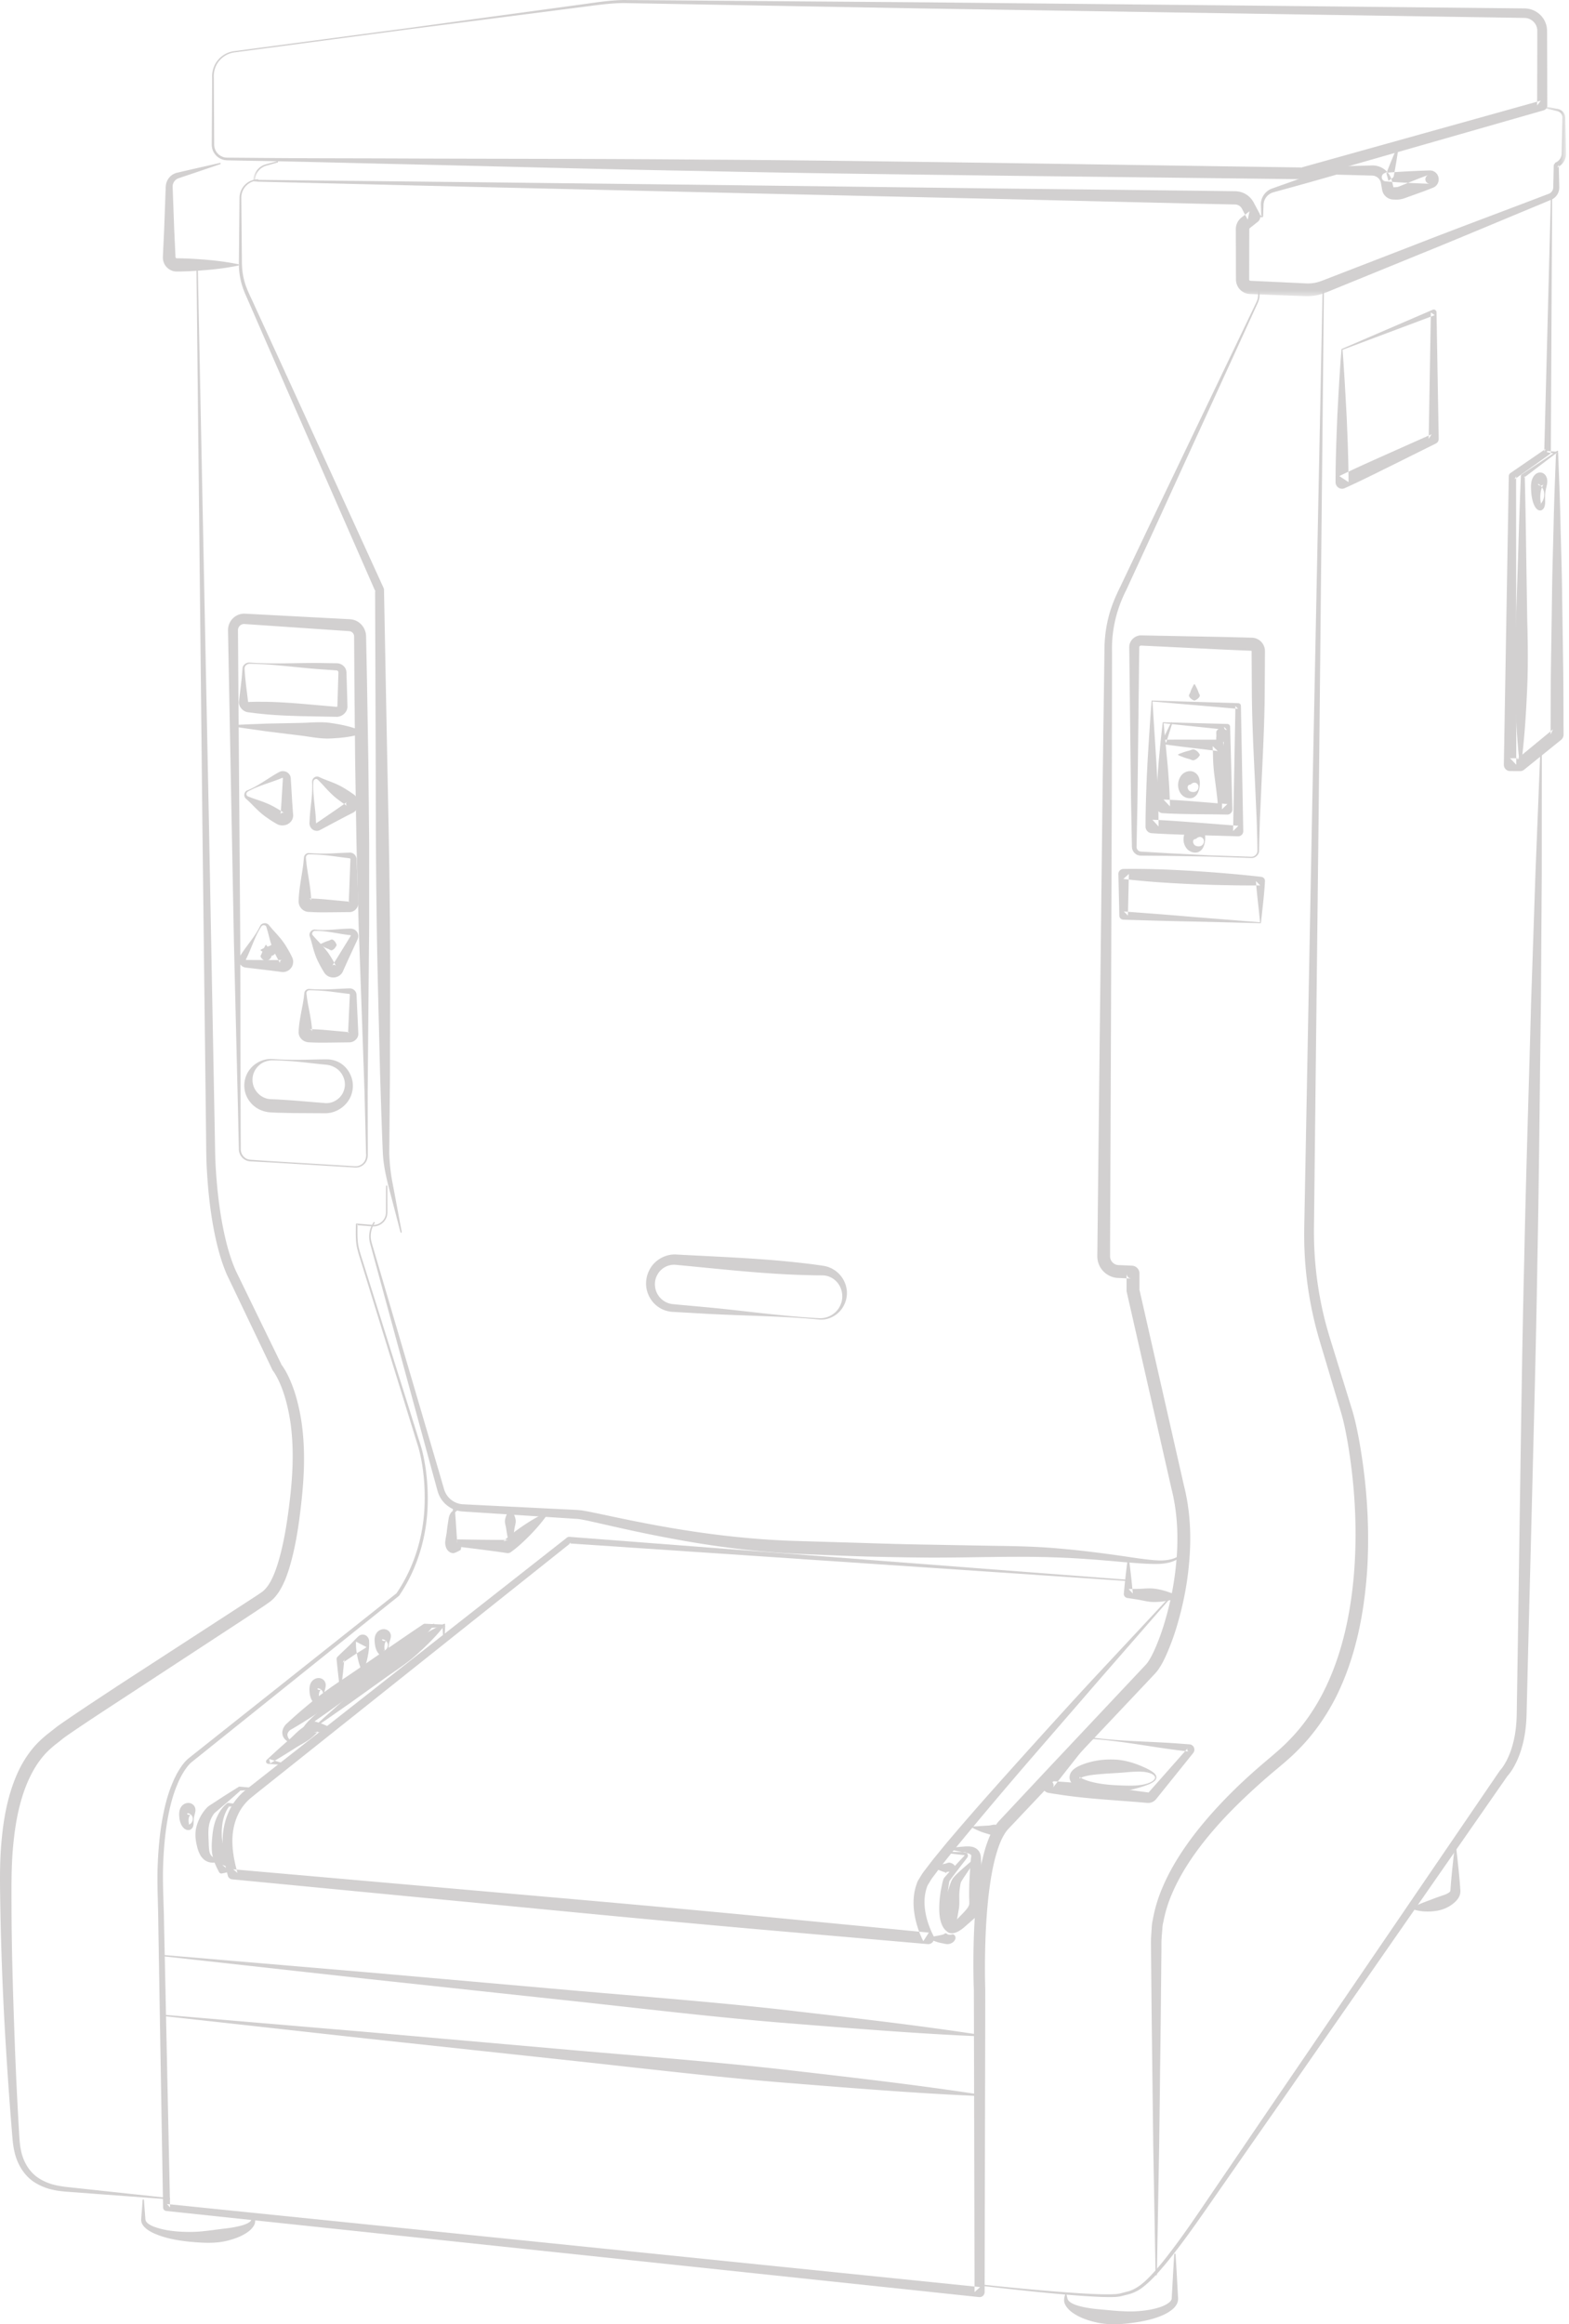 <svg xmlns="http://www.w3.org/2000/svg" xmlns:xlink="http://www.w3.org/1999/xlink" width="289" height="428"><defs><path id="a" d="M0.649 0.483L242.458 0.483 242.458 35.543 0.649 35.543z"></path></defs><g fill="none" fill-rule="evenodd" opacity=".275"><path fill="#5C5555" d="M43.169 9.65a4.413 4.413 0 0 0-2.844 1.62c-.704.875-1.015 1.988-.94 3.116l.039 6.85.018 3.426.01 1.712c-.019.568.076 1.07.366 1.52.273.446.7.796 1.19.979.48.208 1.03.151 1.623.166l3.46.027c9.228.097 18.459.078 27.687.118 18.459.076 36.92.035 55.377.21 18.458.084 36.913.372 55.37.62l55.366.828-.313.041 44.229-12.348-.678.89.022-7.957.01-3.98-.003-1.937a2.332 2.332 0 0 0-.504-1.334 2.415 2.415 0 0 0-1.191-.81c-.241-.079-.457-.095-.747-.107l-1.005-.015-4.02-.064-8.04-.125-32.158-.502-64.318-1.011L139.017 1 122.94.71l-8.04-.146c-2.638.013-5.295.43-7.956.764L75.049 5.429l-31.88 4.222zm-.03-.232l31.877-4.224L106.878.85c2.653-.356 5.298-.808 8.028-.85l8.041.061 16.081.125 32.161.249 64.323.65 32.161.331 8.041.082 4.021.042 1.003.009c.38.008.839.048 1.236.176.819.24 1.552.736 2.08 1.396.527.658.855 1.485.897 2.327.025.765.01 1.355.017 2.04l.012 3.98.02 7.957c0 .422-.289.78-.678.892l-44.146 12.642c-.1.03-.214.042-.315.041l-55.368-.649c-18.456-.245-36.913-.449-55.367-.859-18.455-.318-36.907-.85-55.36-1.267-9.228-.207-18.453-.472-27.682-.621l-3.46-.066c-.552-.023-1.195.037-1.793-.219a2.86 2.86 0 0 1-1.41-1.183c-.34-.52-.446-1.192-.416-1.762l.01-1.712.02-3.426.037-6.85c-.068-1.15.28-2.379 1.038-3.286a4.67 4.67 0 0 1 3.028-1.682zm-2.57 20.811l-4.417 1.5-2.212.74-1.093.37a1.605 1.605 0 0 0-.695.507 1.58 1.58 0 0 0-.335.769c-.04.23.003.66.01 1.051l.087 2.356.174 4.712.22 4.712.011.294.006.135.007.025c.011.031.03.052.047.076.035.048.09.071.137.082l.048.006h.29l.583.009 1.163.038c3.101.157 6.204.407 9.305 1.053a.122.122 0 0 1 .093.142.123.123 0 0 1-.093.094c-3.101.645-6.204.896-9.305 1.054l-1.163.037-.582.007-.29.002c-.164 0-.356-.016-.53-.052a2.57 2.57 0 0 1-2.023-2.279c-.01-.09-.01-.18-.012-.27l.005-.159.011-.294.22-4.712.174-4.712.086-2.356c.03-.392-.011-.755.101-1.3.109-.494.36-.948.698-1.307a2.72 2.72 0 0 1 1.247-.735l1.148-.267 2.27-.524 4.546-1.03a.116.116 0 0 1 .14.089.119.119 0 0 1-.077.137"></path><g transform="translate(46 19)"><mask id="b" fill="#fff"><use xlink:href="#a"></use></mask><path fill="#5C5555" d="M5.142 10.918l-1.444.41c-.484.145-.968.24-1.368.5a2.85 2.85 0 0 0-1.356 2.384v.045c.024.057-.282-.29-.127-.144l.093.001.187.001.375.004.75.008 1.499.017 3 .031 11.993.13 23.99.259 47.975.558 47.976.596 23.99.267 11.993.137 5.998.081.748.011c.24-.002.693.028 1.02.119a3.895 3.895 0 0 1 2.492 1.969l.357.665.708 1.33a1.24 1.24 0 0 1-.321 1.555l-.007.006-1.153.91-.288.226c-.06.05-.04.036-.063.059a.249.249 0 0 0-.043.102l-.01 2.72-.015 5.898v.691c0 .044.009.08.031.117.05.077.105.12.217.127l2.925.133 5.847.273 1.456.074c.418.022.838.001 1.253-.052.848-.098 1.576-.392 2.538-.771l5.466-2.115 10.93-4.226c7.279-2.842 14.605-5.56 21.905-8.345l2.695-1.025c.301-.141.552-.406.667-.73.062-.176.08-.298.08-.542l.019-.738.064-2.948.004-.184.002-.092v-.023c-.064.084.547-.831.296-.447l.035-.015a1.836 1.836 0 0 0 1.124-1.618l.133-5.888.016-.737a1.23 1.23 0 0 0-.13-.59c-.192-.38-.534-.607-1.016-.684L237.804.72a.121.121 0 0 1-.088-.146.12.12 0 0 1 .138-.088l2.88.536c.484.036 1.088.336 1.355.846.144.247.221.54.224.824l.016.737.13 5.907a2.727 2.727 0 0 1-1.18 2.233 2.47 2.47 0 0 1-.382.22l-.048.023c-.267.39.33-.52.271-.415l.001.023.002.092.004.184.066 2.948.017.738c.01.246-.016.622-.12.91a2.46 2.46 0 0 1-1.218 1.427l-2.747 1.15c-7.22 2.987-14.418 6.038-21.662 8.966l-10.852 4.428-5.426 2.214c-.845.354-1.938.818-3.039.961a9.43 9.43 0 0 1-1.665.1l-1.47-.048-5.849-.227-2.924-.118a2.68 2.68 0 0 1-2.579-2.59l-.006-.782-.015-5.898-.004-1.473-.002-.737c.014-.251-.037-.425.044-.963a2.751 2.751 0 0 1 1.028-1.674l.29-.225 1.158-.9-.33 1.56-.7-1.336-.35-.667a1.462 1.462 0 0 0-.931-.758 1.725 1.725 0 0 0-.469-.05l-.75-.016-5.996-.128-11.99-.283-23.984-.573-47.968-1.083-47.966-1.12-23.984-.581-11.99-.29-3-.074-1.499-.036-.749-.018-.374-.008-.188-.005-.093-.003c.125.142-.23-.19-.188-.178l.002-.05a3.155 3.155 0 0 1 1.532-2.618c.454-.282.973-.376 1.442-.51l1.449-.391c.064-.018.13.02.146.084a.12.12 0 0 1-.082.147" mask="url(#b)"></path></g><path fill="#5C5555" d="M231.117 39.708l1.37-.049-.168.17-.072-2.26a3.104 3.104 0 0 1 2.049-2.85l1.053-.373 2.1-.743c2.797-1 5.606-1.96 8.415-2.924a.595.595 0 0 1 .18-.033l.042-.002 3.673-.098 1.838-.049.917-.024c.254-.016.765-.013 1.144.088a3.65 3.65 0 0 1 2.063 1.345c.256.337.455.721.585 1.13l.083.308.053.226.106.451.107.452c.024.109.017.063.022.07l.003-.008c.006-.014.004-.03-.012-.047-.083-.006.187-.01.31-.015.18-.007.238-.011.343-.028.208-.038.33-.077.587-.191l3.412-1.376 1.723-.641c.064-.03-.198.09-.283.21a.858.858 0 0 0-.208.459.82.82 0 0 0 .376.801.787.787 0 0 0 .437.132l-.217-.006-.459-.014c-2.45-.095-4.898-.202-7.347-.41l-.128-.012a.773.773 0 0 1-.7-.838.775.775 0 0 1 .432-.634l.717-.349-.33.43a97.81 97.81 0 0 1 2.026-4.934.12.12 0 0 1 .162-.06c.05.022.077.074.07.127a97.877 97.877 0 0 1-.867 5.27.565.565 0 0 1-.231.36l-.1.071-.654.46-.397-1.483c2.45-.21 4.898-.316 7.347-.411l.46-.015.242-.005c.273.002.596.08.872.26a1.662 1.662 0 0 1 .322 2.481c-.185.24-.59.43-.668.453l-1.714.667-3.462 1.242c-.31.116-.787.241-1.187.263-.2.018-.449.012-.576.006-.182-.013-.22.005-.606-.038a2.152 2.152 0 0 1-1.71-1.436 2.361 2.361 0 0 1-.094-.378l-.078-.458-.147-.828a1.677 1.677 0 0 0-1.147-1.213c-.292-.112-1-.072-1.599-.103l-1.838-.05-3.673-.098.222-.035c-2.854.815-5.707 1.635-8.573 2.414l-2.146.59-1.07.296c-.309.09-.606.239-.861.447a2.517 2.517 0 0 0-.916 1.728l-.086 2.234v.012a.163.163 0 0 1-.168.158l-1.371-.049a.12.12 0 0 1-.117-.125.123.123 0 0 1 .117-.118M47.577 33.13c-.006.237-.012.066-.02.12h-.018l-.038.003-.078.005-.155.01-.307.047c-.201.045-.4.107-.591.185-.38.162-.727.4-1.016.693a3.15 3.15 0 0 0-.906 2.225l.048 5.174.048 5.175c.018.86-.005 1.733.055 2.567.064.841.207 1.676.433 2.487.437 1.615 1.292 3.131 1.977 4.716l2.157 4.701 4.311 9.402 17.182 37.64a.79.79 0 0 1 .072.311v.017l.567 29.635c.195 9.878.427 19.755.5 29.636.12 9.88.033 19.761.036 29.64l-.133 14.8c.034 1.213.133 2.423.29 3.63.157 1.199.418 2.405.643 3.624l1.364 7.286a.12.12 0 0 1-.096.139.118.118 0 0 1-.136-.087l-1.868-7.173c-.635-2.365-1.242-4.85-1.382-7.36-.211-4.982-.357-9.888-.514-14.837-.223-9.878-.532-19.754-.637-29.635-.15-9.878-.143-19.759-.17-29.638l-.106-29.641.072.328-16.61-37.898-4.135-9.482-2.067-4.74-1.034-2.371a14.953 14.953 0 0 1-.89-2.48 13.63 13.63 0 0 1-.403-2.612c-.046-.888-.005-1.741-.006-2.605l.049-5.175.05-5.175a3.457 3.457 0 0 1 2.156-3.159c.208-.08.423-.144.641-.188l.332-.045.167-.007.084-.004.041-.002.02-.001c.008.053.015-.119.022.119"></path><path fill="#5C5555" d="M71.345 218.408l.008 2.944.004 1.472c.017.474-.004 1.027-.23 1.495-.416.954-1.46 1.592-2.505 1.514l-2.942-.23.16-.147c.02 1.484-.08 2.965.268 4.387.357 1.41.865 2.824 1.29 4.236l2.664 8.475 5.329 16.949 1.333 4.239c.423 1.41.945 2.81 1.247 4.283.633 2.92.877 5.908.809 8.89-.125 5.963-1.872 11.927-5.245 16.9a.362.362 0 0 1-.065.069l-38.133 30.57-.026.02c-.553.454-1.09 1.18-1.518 1.88-.222.358-.43.723-.611 1.11-.2.374-.373.76-.528 1.159-.662 1.57-1.137 3.23-1.493 4.91-.722 3.367-1.013 6.826-1.123 10.284-.098 3.462.143 6.929.179 10.416l.225 10.45.886 41.802-.577-.626 149.78 15.295-1.024.921-.112-49.482-.019-6.17c-.075-2.087-.093-4.157-.075-6.237.047-4.153.23-8.312.742-12.47.263-2.078.593-4.156 1.135-6.225.26-1.034.592-2.065 1.009-3.084.416-1.018.93-2.036 1.72-2.969l8.492-9.07 17.003-18.071 1.063-1.13c.354-.37.747-.784.923-1.037.479-.676.945-1.583 1.338-2.481a42.028 42.028 0 0 0 2.008-5.67 55.106 55.106 0 0 0 2.05-11.915c.243-4.028-.02-8.038-1.009-11.935l-2.746-12.077-5.497-24.155a1.132 1.132 0 0 1-.026-.235v-3.15a.919.919 0 0 0 .811.918c.081.008.086.006.052.005l-.047-.001-.19-.009-.76-.03-1.56-.074c-1.447-.092-2.786-1.049-3.353-2.372a3.817 3.817 0 0 1-.296-1.033 3.64 3.64 0 0 1-.043-.534l.001-.403.018-1.52.132-12.153.268-24.307.563-48.616.328-24.307c-.013-2.036.19-4.162.692-6.175.469-2.02 1.303-3.996 2.198-5.794l5.222-10.979L222.05 75.2l5.255-10.965 2.627-5.482 1.313-2.742c.234-.46.426-.892.474-1.386.04-.477.018-1.005.031-1.505 0-.065.053-.119.12-.119.064 0 .117.055.119.119-.005.514.03 1-.006 1.534-.038.524-.255 1.038-.472 1.482l-1.266 2.763-2.528 5.53-5.057 11.055-10.116 22.112-5.09 11.042c-1.824 3.59-2.74 7.45-2.626 11.45l-.037 24.31-.172 48.617-.1 24.31-.05 12.154-.006 1.518v.358c.006.074.006.149.022.22.018.147.062.288.123.422.24.543.79.934 1.38.96l1.483.062.758.032.19.008.195.013a1.455 1.455 0 0 1 1.272 1.441v3.134l-.028-.252 5.48 24.117 2.74 12.06c1.046 4.115 1.328 8.43 1.069 12.63a57.339 57.339 0 0 1-2.14 12.427 44.113 44.113 0 0 1-2.125 5.984c-.441.986-.901 1.94-1.613 2.944-.442.575-.78.896-1.133 1.277l-1.058 1.124-16.978 17.975-8.48 8.968c-1.11 1.317-1.777 3.262-2.29 5.155-.514 1.922-.845 3.926-1.11 5.936-.517 4.03-.718 8.128-.783 12.221-.029 2.045-.018 4.101.043 6.137l-.009 6.205-.11 49.521c0 .51-.413.925-.925.925-.03 0-.068 0-.1-.005l-149.72-15.858a.642.642 0 0 1-.577-.627l-.708-41.792-.173-10.448c-.018-3.481-.242-6.976-.126-10.482.129-3.501.442-7.011 1.2-10.46.372-1.72.868-3.427 1.567-5.065.165-.413.35-.818.563-1.213.19-.404.414-.793.653-1.176.494-.77.982-1.489 1.784-2.14l-.025.019 38.285-30.38-.063.07c3.317-4.84 5.065-10.672 5.218-16.544.081-2.935-.145-5.89-.752-8.764-.287-1.434-.796-2.823-1.215-4.247l-1.311-4.244-5.244-16.976-2.623-8.488c-.42-1.425-.91-2.805-1.274-4.268-.352-1.475-.242-2.988-.253-4.456 0-.082.065-.148.146-.149h.014l2.936.244c.93.075 1.866-.489 2.244-1.342.204-.43.228-.885.214-1.385l.003-1.472.007-2.944a.12.12 0 0 1 .238 0"></path><path fill="#5C5555" d="M36.413 48.117l2.064 103.024.972 51.518.122 6.44c.042 2.156.049 4.255.197 6.388.271 4.243.789 8.488 1.75 12.6.49 2.05 1.095 4.073 1.936 5.958l2.814 5.783 5.635 11.565-.117-.181c.763 1.016 1.211 1.95 1.669 2.97.426 1.008.8 2.033 1.092 3.075.593 2.08.988 4.202 1.204 6.334.444 4.259.244 8.552-.207 12.745-.46 4.194-1.034 8.394-2.297 12.547-.329 1.036-.698 2.071-1.216 3.09-.501 1.001-1.176 2.06-2.157 2.864-.993.748-1.809 1.245-2.701 1.852l-2.632 1.734-21.07 13.79c-3.507 2.294-7.04 4.587-10.47 6.935-.413.292-.88.6-1.216.865-.317.219-.873.704-1.25.98a17.998 17.998 0 0 0-2.194 1.965c-1.31 1.429-2.33 3.129-3.142 4.946-1.615 3.657-2.37 7.732-2.757 11.814-.407 4.085-.32 8.251-.316 12.436.042 8.353.329 16.708.631 25.064.164 4.177.36 8.353.588 12.528l.181 3.13c.063 1.053.12 2.054.325 3.031.376 1.952 1.346 3.752 2.914 4.938.792.576 1.694 1.007 2.648 1.321.969.292 1.963.456 2.999.57l6.27.675 12.538 1.352a.119.119 0 0 1-.022.237l-12.575-.935-6.284-.469c-.52-.03-1.07-.112-1.604-.168-.535-.08-1.069-.205-1.6-.331-1.052-.309-2.077-.753-3.008-1.385-1.856-1.301-3.024-3.415-3.478-5.549-.25-1.07-.334-2.164-.418-3.195l-.252-3.132a799.97 799.97 0 0 1-.872-12.536 583.033 583.033 0 0 1-1.03-25.12c-.057-4.179-.203-8.398.164-12.655.351-4.233 1.06-8.515 2.784-12.564.862-2.015 2.025-3.953 3.544-5.625a20.434 20.434 0 0 1 2.475-2.24l1.223-.965c.489-.385.9-.651 1.343-.967 3.487-2.405 6.99-4.695 10.499-7.01l21.13-13.711 2.636-1.712c.85-.56 1.821-1.17 2.51-1.676 1.285-1.047 2.08-2.971 2.698-4.858 1.214-3.854 1.83-7.986 2.316-12.098.477-4.116.702-8.229.314-12.306a34.443 34.443 0 0 0-1.081-5.994 23.886 23.886 0 0 0-.981-2.846c-.378-.896-.87-1.852-1.361-2.519l-.05-.067a.78.78 0 0 1-.067-.113l-5.571-11.655-2.787-5.826c-.895-2.05-1.507-4.165-1.998-6.292-.965-4.26-1.456-8.576-1.705-12.899-.135-2.154-.128-4.348-.154-6.484l-.076-6.438-.61-51.511L36.174 48.12a.119.119 0 0 1 .117-.12c.066 0 .12.051.122.117m143.719 372.492c6.07.644 12.148 1.24 18.234 1.648 1.522.102 3.043.176 4.564.223.758.002 1.521.03 2.268-.02.386.003.726-.071 1.076-.123l1.116-.292c1.473-.309 2.684-1.17 3.773-2.21 1.09-1.032 2.066-2.195 3.03-3.362 3.796-4.737 7.117-9.858 10.563-14.881l10.281-15.114 41.203-60.396.05-.063.052-.059c.51-.572 1.03-1.44 1.406-2.265a15.09 15.09 0 0 0 .938-2.652c.487-1.844.67-3.716.69-5.692l.188-11.885.35-23.773c.248-15.845.444-31.694.834-47.535.32-15.845.852-31.683 1.27-47.525l.8-23.759.944-23.76a.122.122 0 0 1 .125-.114c.063 0 .113.056.113.119l-.014 23.78-.159 23.78c-.221 15.85-.33 31.704-.65 47.554-.247 15.85-.692 31.695-1.084 47.542l-.608 23.767-.293 11.884c-.034 1.981-.248 4.083-.796 6.07a17.15 17.15 0 0 1-1.068 2.936c-.472.963-.952 1.835-1.772 2.739l.101-.121-41.743 60.035-10.456 14.996c-3.499 4.984-6.875 10.065-10.76 14.802-.99 1.171-1.99 2.336-3.125 3.39-.579.515-1.166 1.031-1.852 1.435-.675.414-1.445.694-2.198.866l-1.101.277c-.405.063-.814.136-1.196.13-.778.042-1.543.004-2.31-.006a133.55 133.55 0 0 1-4.581-.275c-6.094-.478-12.165-1.143-18.23-1.856a.118.118 0 0 1-.105-.13.12.12 0 0 1 .132-.105"></path><path fill="#5C5555" d="M285.894 36.12l-.238 47.058c0 .209-.101.39-.254.502l-.012.008-6.43 4.576.295-.569.033 53.123-1.144-1.19 1.862-.013-.715.258 6.768-5.573-.455.97c.03-4.324.01-8.647.079-12.97l.192-12.967c.042-4.323.2-8.647.295-12.969.094-4.323.274-8.646.435-12.969l.174.201-1.745-.308a.118.118 0 0 1-.093-.138.117.117 0 0 1 .122-.099l1.764.143a.19.19 0 0 1 .172.184v.017c.163 4.323.342 8.646.434 12.97.095 4.321.255 8.645.297 12.968l.19 12.968c.07 4.322.051 8.645.08 12.97.003.388-.179.743-.455.968l-6.822 5.504-.009.008c-.21.17-.46.25-.708.249l-1.862-.012-.018-.001c-.626-.004-1.13-.531-1.126-1.176v-.013l.91-53.114v-.013a.695.695 0 0 1 .295-.556l6.502-4.465-.266.51 1.222-47.043a.118.118 0 0 1 .12-.117.119.119 0 0 1 .111.12"></path><path fill="#5C5555" d="M286.952 83.217l-6.255 4.755.156-.3c.105 4.435.196 8.872.249 13.308l.206 13.31c.13 4.437.177 8.874-.052 13.308-.197 4.434-.498 8.866-1.087 13.298a.118.118 0 0 1-.132.103.118.118 0 0 1-.1-.105c-.516-4.44-.742-8.88-.866-13.316-.156-4.437-.035-8.871.168-13.306l.427-13.305c.126-4.434.29-8.868.468-13.303l.002-.024a.358.358 0 0 1 .154-.278l6.531-4.343a.114.114 0 0 1 .16.036.122.122 0 0 1-.029.162"></path><path fill="#5C5555" d="M284.424 90.803a2.255 2.255 0 0 0-.585-1.295c-.154-.169-.318-.314-.444-.374-.053-.025-.117-.035-.105.034.001.048.122.226.43.257.306.005.46-.148.502-.174.05-.052.03-.03.019 0a8.497 8.497 0 0 0-.172.387 4.213 4.213 0 0 0-.31 1.165c-.047.422-.06.854-.025 1.257.012.2.04.397.076.55.022.173.12.192-.09.177-.2.1.001.093.106-.061.124-.138.245-.331.35-.536.204-.418.293-.91.248-1.387m.212 0c-.05.495-.038.977-.027 1.506.002.265-.007.54-.076.837-.043.146-.086.303-.198.466-.106.152-.298.36-.616.387-.317.014-.549-.166-.687-.304a2.028 2.028 0 0 1-.321-.434 4.431 4.431 0 0 1-.35-.822 8.409 8.409 0 0 1-.303-1.636c-.042-.55-.087-1.113-.034-1.728.037-.31.097-.628.253-.986.092-.182.181-.372.385-.595.185-.2.531-.499 1.057-.494.526.03.84.357.985.575.164.24.21.444.258.63.067.375.034.696-.018.998-.12.603-.273 1.105-.308 1.6M26.511 405.106l.246 3.237.03.403c.043.088.029.173.089.255.089.164.231.326.42.463.367.284.846.5 1.343.666 1.996.694 4.242.865 6.42.867 2.198.003 4.358-.403 6.468-.632 1.056-.125 2.105-.304 3.08-.578.479-.147.942-.32 1.286-.566a1.03 1.03 0 0 0 .397-.44c.085-.234.152-.53.24-.79a.123.123 0 0 1 .154-.082c.04.01.07.045.084.081.081.276.173.523.221.826.045.353-.057.742-.234 1.03-.36.6-.875 1.024-1.4 1.364-1.055.68-2.208 1.069-3.36 1.375-2.327.606-4.718.426-7.03.221-2.317-.24-4.637-.636-6.81-1.642-.536-.267-1.066-.578-1.52-1.039a2.225 2.225 0 0 1-.55-.843c-.072-.159-.064-.358-.085-.532l.027-.407.247-3.237A.119.119 0 0 1 26.4 405c.06.005.106.05.11.106m190.018 10.009c.187 2.697.313 5.395.47 8.093.006.156-.02.493-.086.707-.083.222-.174.458-.307.622-.24.378-.54.635-.836.865a8.16 8.16 0 0 1-1.868 1.04c-1.279.534-2.591.845-3.91 1.085-2.632.434-5.34.735-8.007.14-1.324-.307-2.646-.705-3.88-1.446-.613-.358-1.215-.813-1.69-1.469-.218-.344-.428-.745-.414-1.204.002-.449.127-.705.197-1.067.014-.067.077-.112.141-.098.044.01.077.042.09.085l.004.013c.097.31.14.735.254.952.091.22.29.388.5.538.44.3.997.5 1.569.66 1.144.313 2.366.489 3.584.605 2.435.198 4.933.538 7.421.34 1.236-.105 2.478-.283 3.635-.644a6.694 6.694 0 0 0 1.611-.698c.475-.314.814-.63.816-1.026.158-2.698.284-5.396.47-8.093a.12.12 0 0 1 .126-.115c.06.005.105.054.11.115m51.667-75.013c.19 1.415.316 2.83.477 4.244l.197 2.123.08 1.061c0 .37.131.605-.033 1.34-.178.612-.542 1.002-.872 1.335-.343.338-.7.58-1.06.809a6.578 6.578 0 0 1-2.272.837c-1.553.254-3.113.205-4.627-.317a.126.126 0 0 1-.078-.162.133.133 0 0 1 .062-.07c1.395-.749 2.744-1.182 4.008-1.682.628-.24 1.25-.443 1.825-.644.562-.177 1.115-.504 1.196-.68.047.055.079-.435.102-.766l.08-1.061.197-2.123c.161-1.414.288-2.829.479-4.244a.12.12 0 0 1 .135-.101.12.12 0 0 1 .104.1m-238.067 19.9l37.738 3.206 37.727 3.326c12.575 1.098 25.166 2.06 37.715 3.447 12.543 1.45 25.09 2.854 37.59 4.777a.122.122 0 1 1-.023.243c-12.63-.538-25.21-1.592-37.795-2.602-12.579-1.07-25.117-2.57-37.67-3.931l-37.657-4.052-37.648-4.173a.122.122 0 0 1-.106-.133.12.12 0 0 1 .13-.108m0 11l37.737 3.206 37.727 3.325c12.575 1.1 25.166 2.06 37.715 3.448 12.543 1.45 25.09 2.854 37.59 4.777a.122.122 0 1 1-.023.243c-12.63-.538-25.21-1.592-37.795-2.602-12.579-1.07-25.117-2.57-37.67-3.931l-37.657-4.052-37.648-4.173a.122.122 0 0 1-.106-.133.12.12 0 0 1 .13-.108m38.838-145.942c.187.15.037.064.074.108l-.025.037-.05.077-.093.155c-.062.104-.114.214-.168.323-.1.22-.186.447-.251.68a4.492 4.492 0 0 0-.156 1.434c.024.488.149.942.299 1.425l.421 1.435 1.687 5.739 3.375 11.476 6.748 22.953.836 2.872c.144.508.257.884.47 1.265.208.376.48.714.8.997.635.57 1.46.916 2.308.967l2.967.15 11.913.592 5.956.296c.45.014 1.109.083 1.576.176.507.087 1.002.185 1.491.285l2.926.613c3.885.83 7.77 1.608 11.672 2.27 7.809 1.328 15.674 2.192 23.567 2.396l11.912.356c3.968.132 7.934.242 11.9.302l11.913.217c3.97.049 7.994.124 11.97.49 3.984.337 7.95.842 11.884 1.41 1.966.287 3.93.606 5.887.754.967.07 1.95.058 2.876-.17.9-.197 1.877-.71 2.108-1.61l.008-.03a.116.116 0 0 1 .143-.085.12.12 0 0 1 .088.134c-.194 1.135-1.262 1.756-2.212 2.062-.99.317-2.022.393-3.035.39-2.018-.02-4.002-.208-5.986-.362-3.96-.369-7.908-.689-11.86-.83-7.889-.317-15.839.048-23.812.016a642.467 642.467 0 0 1-11.946-.209c-3.98-.124-7.954-.302-11.928-.473-8.003-.36-15.967-1.39-23.81-2.878-3.925-.728-7.828-1.57-11.708-2.46l-2.9-.653a45.173 45.173 0 0 0-1.435-.296 8.758 8.758 0 0 0-1.381-.176l-5.952-.385-11.903-.773-2.983-.195a5.135 5.135 0 0 1-4.114-2.681c-.275-.491-.44-1.082-.558-1.533l-.792-2.884-6.29-23.084-3.147-11.542-1.572-5.771-.392-1.443c-.136-.47-.27-.987-.281-1.5a4.693 4.693 0 0 1 .476-2.239c.06-.113.116-.228.183-.337l.101-.162.054-.08.027-.04c.051.017-.08-.095.124.03"></path><path fill="#5C5555" d="M83.725 277.112c.195 2.323.33 4.646.488 6.97l-.564-.618c3.3.038 6.597.125 9.902.097l-.834.272c1.167-1.13 2.475-2.083 3.816-2.993 1.351-.898 2.75-1.737 4.295-2.393a.125.125 0 0 1 .162.068.13.13 0 0 1-.011.12c-.932 1.422-2.01 2.66-3.137 3.84-1.137 1.167-2.306 2.294-3.618 3.242l-.143.103a.945.945 0 0 1-.691.17c-3.271-.49-6.55-.865-9.825-1.288l-.075-.01a.572.572 0 0 1-.489-.61c.158-2.324.293-4.647.488-6.97a.119.119 0 0 1 .128-.111.12.12 0 0 1 .108.111"></path><path fill="#5C5555" d="M93.905 284.91c-.154-.571-.255-1.143-.383-1.715a30.749 30.749 0 0 1-.288-1.716c-.081-.574-.334-1.145-.191-1.717.128-.572.332-1.145.862-1.717a.123.123 0 0 1 .19 0c.529.572.734 1.145.863 1.717.14.572-.111 1.143-.192 1.717-.08.571-.176 1.143-.287 1.716-.129.572-.23 1.144-.384 1.716-.018.07-.075.106-.129.081-.03-.012-.052-.045-.061-.081m114.044 2.193c.282 2.113.522 4.229.71 6.342l-.772-.832c.765-.015 1.525-.01 2.29-.05.764-.04 1.532-.117 2.286-.034.757.073 1.507.243 2.254.465.745.238 1.488.506 2.22.962.062.04.082.122.043.186a.139.139 0 0 1-.06.051c-.786.352-1.558.515-2.33.648-.768.117-1.535.18-2.294.15-.761-.023-1.51-.203-2.261-.35-.753-.143-1.507-.244-2.26-.364l-.145-.023a.754.754 0 0 1-.627-.81c.188-2.112.428-4.228.71-6.341a.12.12 0 0 1 .236 0M65.42 214.756a1.921 1.921 0 0 0 1.554-.685c.395-.463.502-1.045.447-1.681l-.095-3.808-.188-7.615-.533-15.226-.542-15.228-.403-15.23-.247-15.23-.143-15.233-.044-7.616a.989.989 0 0 0-.37-.772c-.247-.201-.423-.206-1.181-.252l-3.73-.253-14.913-1.016a1.121 1.121 0 0 0-1.156.833c-.048.161-.045.316-.042.69l.028 3.808.056 7.616.114 15.233.226 30.466.062 30.469.03 7.617c.001.58.276 1.156.735 1.512.457.395 1.055.413 1.688.446l3.728.25 14.92.905zm-.014.238l-14.92-.903-3.73-.2c-.316-.023-.611-.013-.952-.07a2.169 2.169 0 0 1-.911-.406 2.29 2.29 0 0 1-.896-1.767l-.169-7.615-.74-30.46-.577-30.462-.288-15.23-.145-7.615-.073-3.807c0-.18-.01-.272-.002-.523a3.04 3.04 0 0 1 .725-1.89 2.98 2.98 0 0 1 2.417-1.04l14.926.79 3.731.197c.345.03.527.002 1.072.088.467.092.918.287 1.297.582.768.576 1.246 1.537 1.26 2.51l.156 7.616.257 15.23.156 15.234-.002 15.234-.14 15.236-.132 15.237.01 7.616.008 3.809c.047.62-.095 1.382-.56 1.873a2.177 2.177 0 0 1-1.778.736zm165.06-57.23c.59.02 1.121-.473 1.147-1.04l-.027-1.89-.111-3.805-.34-7.611c-.244-5.075-.492-10.15-.547-15.223l-.048-7.611v-.706c.001-.006 0-.019-.01-.028l-.012-.01-.01-.003-.23-.01-.957-.04-3.825-.164-15.3-.743a.33.33 0 0 0-.348.284l-.025 1.822-.045 3.806-.089 7.611-.176 15.223-.149 7.611c0 .287-.028.707-.004.867a.853.853 0 0 0 .328.538c.205.14.336.177.696.186l.957.058 3.822.227 7.648.388 7.655.262zm-.008.233l-7.654-.259-7.658-.132-3.83-.032-.958-.008c-.273.021-.806-.034-1.125-.28a1.668 1.668 0 0 1-.697-1.015c-.077-.469-.036-.686-.055-1.034l-.15-7.611-.178-15.223-.088-7.61-.044-3.807-.012-.95-.004-.476-.004-.239c-.001-.064-.003-.162.007-.318.068-1.119 1.117-2.056 2.252-2l15.315.296 3.829.098.956.025.249.005a2.502 2.502 0 0 1 1.32.437 2.472 2.472 0 0 1 1.069 1.99l.002.254-.004.476-.046 7.611c-.056 5.074-.303 10.148-.549 15.223l-.34 7.61-.11 3.807-.038 1.916c-.06.72-.747 1.297-1.455 1.246zm1.628 11.835c-.24-2.773-.598-5.235-.747-7.584l.784.792a198.65 198.65 0 0 1-6.316-.042c-2.105-.031-4.207-.112-6.31-.19-2.1-.096-4.2-.21-6.298-.36a143.674 143.674 0 0 1-6.285-.593l1.016-.922-.174 7.668-.747-.755c4.102.304 8.21.609 12.39.975l12.687 1.01zm.166.168l-12.516-.305c-4.222-.072-8.514-.206-12.814-.339-.41-.014-.737-.331-.747-.72l-.001-.035-.174-7.668c-.012-.498.402-.91.921-.921h.007l.09-.001c2.109-.028 4.214 0 6.316.063 2.103.068 4.203.174 6.303.298 2.098.14 4.197.28 6.292.466 2.097.17 4.192.38 6.285.616l.096.012c.41.046.708.392.69.782-.15 2.76-.508 5.412-.748 7.752z"></path><path fill="#5C5555" d="M207.53 291.133l-102.756-6.924.414-.128-35.672 28.416-17.832 14.2-4.457 3.55-1.158.943c-.323.29-.634.593-.912.925a8.546 8.546 0 0 0-1.388 2.195c-.724 1.59-1.02 3.382-.958 5.184.057 1.807.436 3.612.928 5.386l-.8-.66 64.092 5.627c10.682.941 21.361 1.913 32.036 2.932l32.019 3.102-1.019 1.574a17.112 17.112 0 0 1-1.652-5.14c-.256-1.786-.208-3.7.463-5.483.121-.461.426-.845.66-1.258.25-.414.506-.816.767-1.132l1.56-2.036c1.078-1.303 2.13-2.633 3.228-3.909 4.358-5.145 8.851-10.152 13.346-15.158 4.509-4.99 9.012-9.985 13.595-14.907l13.76-14.75a.12.12 0 0 1 .176.162l-13.259 15.204-13.204 15.244a908.18 908.18 0 0 0-12.993 15.399c-1.08 1.288-2.097 2.608-3.145 3.91l-1.483 1.987c-.27.337-.455.654-.636.962-.176.318-.427.595-.51.964-1 2.792-.2 6.202 1.173 8.91l.015.029a1.067 1.067 0 0 1-.462 1.431 1.069 1.069 0 0 1-.573.112l-32.047-2.794a4363.804 4363.804 0 0 1-32.034-2.966L42.77 346.07l-.025-.003a.896.896 0 0 1-.777-.657c-.513-1.904-.914-3.86-.963-5.876-.053-2.01.288-4.085 1.159-5.968.42-.944.99-1.826 1.675-2.605a10.851 10.851 0 0 1 1.69-1.572l.477-.37 4.498-3.532 17.984-14.123 35.956-28.235a.617.617 0 0 1 .416-.128l102.686 7.894a.12.12 0 0 1 .11.128.118.118 0 0 1-.127.11"></path><path fill="#5C5555" d="M43.904 332.466c-.625.086-1.25.167-1.876.234l.202-.073c-.566.687-.929 1.654-1.147 2.57-.206.941-.266 1.915-.22 2.884.015.973.33 1.924.456 2.882.102.479.136.972.181 1.47.06.498.107 1.002.116 1.53l-.663-.553c.61.202 1.215.443 1.814.803a.135.135 0 0 1 .046.175.131.131 0 0 1-.06.056c-.637.275-1.268.431-1.896.548a.474.474 0 0 1-.502-.25l-.161-.302a15.17 15.17 0 0 1-.682-1.483 11.844 11.844 0 0 1-.428-1.59c-.149-1.105-.077-2.235.036-3.35.11-1.11.325-2.228.769-3.26.449-1.032 1.035-1.973 1.94-2.683l.027-.022a.234.234 0 0 1 .172-.05c.626.066 1.251.146 1.876.233.06.008.103.066.095.13a.114.114 0 0 1-.095.101m128.176 11.29c.455-.168.91-.31 1.36-.425.226-.063.45-.097.674-.15.224-.044.456-.177.677-.18a.994.994 0 0 1 .349.054l.06.022c.3.109.39.19.534.331a.976.976 0 0 1 .246.46c.078.338-.07.718-.516.894a.343.343 0 0 1-.224.007l-.022-.007c-.453-.144-.712-.088-.872-.014a.697.697 0 0 0-.165.106c-.016.036-.097.029.02.069l.407.077c-.217-.028-.423-.186-.637-.255-.213-.078-.428-.136-.64-.224-.425-.164-.848-.356-1.268-.573-.064-.033-.082-.102-.04-.153a.137.137 0 0 1 .057-.039"></path><path fill="#5C5555" d="M174.358 341.003l2.55.04.636.015c.069-.004.309.002.463.121a.64.64 0 0 1 .273.48c.033.18-.104.422-.176.492l-.191.246-.384.493-1.52 1.975-.747.99-.35.488c-.07.096-.043.086-.05.118l-.05.257c-.257 1.552-.38 3.196-.259 4.743.066.767.194 1.54.466 2.138.137.285.304.549.474.633l.057.047.028.025c-.158-.083-.164-.07-.205-.086-.11-.022-.101-.012-.087-.022.044-.016.166-.074.287-.155.246-.165.518-.41.771-.678l.881-.903c.566-.58 1.11-1.183 1.25-1.622.14-.202.01-1.253.037-2.024-.003-.816.02-1.631.049-2.447l.14-2.449.099-1.226c.028-.533.117-.824.097-.942.114-.222-.573-.558-1.44-.66-.844-.169-1.686-.336-2.52-.558a.117.117 0 0 1-.085-.145.125.125 0 0 1 .103-.085c.86-.127 1.713-.195 2.564-.268.402-.025.89-.073 1.43.025.267.039.562.151.845.326.286.189.542.485.682.807.287.667.175 1.221.236 1.503l.099 1.238.14 2.482c.028.828.052 1.655.049 2.483l-.018 1.24c.014.306-.05 1.096-.336 1.613-.565 1.076-1.317 1.61-1.942 2.181l-.942.819a6.62 6.62 0 0 1-1.197.874c-.241.13-.504.26-.876.337-.19.032-.398.066-.715.001-.093-.027-.152-.027-.354-.137l-.094-.075-.187-.152c-.515-.408-.744-.92-.931-1.38-.336-.94-.39-1.827-.408-2.696-.002-1.739.245-3.387.644-5.055l.103-.342c.05-.169.176-.36.24-.425l.425-.492.845-.933 1.704-1.84.698-.749c.006-.015-.001-.035-.012-.05-.017-.014 0-.021-.14-.033l-.635-.07-2.53-.3a.117.117 0 0 1-.105-.129.118.118 0 0 1 .121-.102"></path><path fill="#5C5555" d="M179.98 342.184c-.697 1.028-1.44 2.023-2.112 3.048-.33.484-.724 1.052-.895 1.449-.023.101-.1.439-.135.694a16.45 16.45 0 0 0-.103.85c-.115 1.156.079 2.334-.144 3.436l-.289 1.635c-.04.263-.09.527-.097.764-.005.242-.053.433.2.647l.026.022a.122.122 0 0 1 .009.184.127.127 0 0 1-.043.03c-.42.187-.986-.12-1.25-.417a3.373 3.373 0 0 1-.626-.964 6.16 6.16 0 0 1-.494-1.957c-.148-1.297.344-2.511.69-3.719.09-.305.185-.607.294-.913.124-.324.195-.577.451-1.02.49-.638.93-1 1.405-1.459.96-.848 1.91-1.681 2.921-2.466a.137.137 0 0 1 .182.015c.037.04.039.098.01.14m-8.873 14.576l1.276-.246c.41-.079.81-.154 1.163-.235.179-.039.335-.127.458-.203.103-.075.183-.093.264-.057.148.046.312.391 1.099.2l.107-.025a.208.208 0 0 1 .149.02c.75.458.251 1.33-.361 1.603a1.67 1.67 0 0 1-.935.176c-.29-.041-.546-.11-.781-.153a7.59 7.59 0 0 1-1.31-.357c-.41-.17-.804-.319-1.179-.531-.063-.037-.075-.104-.03-.152a.163.163 0 0 1 .08-.04m8.015-20.413l3.013-.186c.483-.031.942-.256 1.341-.113.445.116.708.33 1.395.653l.038.019c.067.03.1.089.089.146-.068.34-.349.592-.626.76a2.66 2.66 0 0 1-.875.337c-.595.142-1.127-.149-1.63-.284a12.278 12.278 0 0 1-1.462-.494c-.463-.21-.921-.4-1.354-.654-.058-.034-.067-.098-.024-.143a.149.149 0 0 1 .095-.041m.947 10.403c.196-.135.378-.217.57-.327.186-.094.366-.17.547-.231.179-.063.397-.296.526-.136.131.148.246.37.287.917a.35.35 0 0 1-.042.191c-.28.51-.488.695-.678.806-.192.123-.297-.149-.44-.247a3.336 3.336 0 0 1-.416-.343c-.133-.148-.27-.268-.396-.44-.05-.063-.029-.142.042-.19M46.897 329.488c-.92.096-1.84.18-2.76.255l.214-.072c-1.124 1.009-2.252 2-3.394 2.963l-.85.728c-.263.241-.63.495-.736.69-.36.5-.646 1.123-.804 1.746-.308 1.29-.146 2.462-.115 3.968.047.696.079 1.29.298 1.693.205.444.884.8 1.601 1.13.062.026.091.1.065.16a.126.126 0 0 1-.08.071c-.756.217-1.678.346-2.6-.266a3.078 3.078 0 0 1-.965-1.183 5.922 5.922 0 0 1-.448-1.253c-.202-.81-.344-1.54-.32-2.471.03-.89.277-1.764.641-2.559a7.614 7.614 0 0 1 1.435-2.184c.373-.4.685-.515 1.006-.748l.966-.628c1.28-.844 2.574-1.658 3.87-2.455l.05-.033a.277.277 0 0 1 .166-.04c.92.076 1.84.16 2.76.256a.116.116 0 0 1 .102.127.117.117 0 0 1-.102.105M52.302 325c-.97-.048-1.933-.126-2.898-.199a.43.43 0 0 1-.403-.457.42.42 0 0 1 .13-.27l.077-.074a126.42 126.42 0 0 1 3.92-3.545c.67-.571 1.273-1.224 1.941-1.798.675-.564 1.43-1.028 2.234-1.429l.338-.169a.578.578 0 0 1 .412-.038c.974.272 1.941.618 2.884 1.19a.127.127 0 0 1 .042.18.141.141 0 0 1-.067.053c-1.043.374-2.06.524-3.072.6l.748-.207c-.603.653-1.257 1.244-1.993 1.732-.74.483-1.545.882-2.285 1.368a130.458 130.458 0 0 1-4.533 2.778l-.197-.8c.925.278 1.849.551 2.767.854.064.02.098.089.077.15a.124.124 0 0 1-.122.08"></path><path fill="#5C5555" d="M81.631 301.876l-.13-2.476.25.244-3.525.153.244-.08c-4.483 3.684-9.07 7.227-13.568 10.88-2.218 1.864-4.512 3.628-6.965 5.206a83.685 83.685 0 0 1-3.712 2.324c-.273.18-.732.4-.828.496-.198.176-.357.386-.418.607-.152.45.232 1.081.759 1.565a.115.115 0 0 1 .014.166c-.033.04-.094.047-.14.031-.345-.151-.712-.308-1.014-.604a1.772 1.772 0 0 1-.593-1.204c-.037-.5.156-.961.41-1.34.07-.105.116-.174.242-.303l.21-.2.4-.37a81.45 81.45 0 0 1 3.28-2.86c2.212-1.882 4.58-3.574 7.025-5.167 4.826-3.262 9.565-6.632 14.408-9.862l.03-.022a.361.361 0 0 1 .216-.06l3.524.154.023.001c.13.006.232.115.227.242v.003l-.132 2.476a.117.117 0 0 1-.124.11.117.117 0 0 1-.113-.11"></path><path fill="#5C5555" d="M58.039 317.797c1.862-1.712 3.765-3.373 5.646-5.062l5.722-4.97c1.917-1.646 3.703-3.449 5.796-4.88 2.084-1.442 4.226-2.813 6.623-3.874a.125.125 0 0 1 .164.06.121.121 0 0 1-.015.123c-1.568 2.068-3.388 3.83-5.27 5.519-1.872 1.698-4.05 3.027-6.097 4.512l-6.173 4.423c-2.082 1.442-4.144 2.91-6.247 4.33a.121.121 0 0 1-.167-.029.116.116 0 0 1 .018-.152"></path><path fill="#5C5555" d="M55.05 320.905c-.165-.784.109-1.515.43-2.173.344-.652.797-1.228 1.287-1.76 1.022-1.04 2.1-1.903 3.134-2.843l6.335-5.457c2.12-1.806 4.116-3.779 6.4-5.358 2.28-1.593 4.613-3.108 7.194-4.303a.12.12 0 0 1 .16.062.133.133 0 0 1-.017.13c-1.787 2.253-3.818 4.182-5.907 6.036-2.08 1.866-4.45 3.34-6.695 4.98l-6.765 4.88c-1.124.814-2.31 1.574-3.343 2.418-.508.442-.98.928-1.358 1.483-.366.54-.681 1.205-.628 1.84l.002.03a.119.119 0 0 1-.106.13.119.119 0 0 1-.124-.095m7.547-10.013c-.227-1.774-.427-3.55-.594-5.323a.61.61 0 0 1 .17-.485l.109-.11c.623-.623 1.266-1.213 1.9-1.82.644-.59 1.214-1.286 1.868-1.864a1.142 1.142 0 0 1 1.662.151c.172.217.262.475.274.736l.005.123c.044.892-.063 1.783-.24 2.675-.177.893-.41 1.786-.85 2.677a.13.13 0 0 1-.178.06.13.13 0 0 1-.055-.06c-.441-.891-.674-1.784-.852-2.677-.176-.892-.283-1.783-.24-2.675l1.941 1.008c-.702.512-1.488.908-2.2 1.407-.724.481-1.435.98-2.17 1.447l.278-.593c-.166 1.774-.366 3.55-.594 5.323a.119.119 0 0 1-.132.107.125.125 0 0 1-.102-.107m-3.094.88c-.04-.328-.287-.648-.605-.794-.15-.07-.307-.102-.388-.055-.09.02-.028.23.25.264.274.026.423-.115.423-.115.012-.02-.044.02-.1.085-.13.127-.258.365-.305.615-.047.25-.06.518-.023.743.01.246.129.374.005.39-.106.13.276.046.469-.213.22-.243.32-.591.274-.92m.216 0c-.054.352-.044.69-.064 1.083a1.545 1.545 0 0 1-.154.629.937.937 0 0 1-.741.514c-.394.027-.723-.18-.91-.366a2.324 2.324 0 0 1-.446-.6 3.768 3.768 0 0 1-.362-1.26c-.042-.43-.079-.878.033-1.387.064-.253.166-.52.398-.8.21-.263.67-.605 1.287-.584.623.04.992.451 1.116.734.139.307.14.58.107.828-.074.493-.23.858-.264 1.209m-24.217 23c-.04-.328-.287-.648-.604-.794-.15-.07-.308-.102-.388-.055-.09.02-.027.23.25.264.274.026.423-.115.423-.115.012-.02-.044.02-.1.085-.13.127-.257.365-.304.615-.048.25-.06.518-.025.743.01.246.13.374.005.39-.106.13.276.046.47-.213.22-.243.32-.591.273-.92m.217 0c-.053.352-.043.69-.064 1.083a1.565 1.565 0 0 1-.154.629.935.935 0 0 1-.742.514c-.394.027-.723-.18-.91-.366a2.343 2.343 0 0 1-.444-.6 3.796 3.796 0 0 1-.364-1.26c-.041-.43-.077-.877.035-1.387.064-.253.166-.52.397-.8.209-.263.67-.605 1.286-.584.624.04.993.451 1.116.734.14.307.14.58.109.828-.076.493-.231.858-.265 1.209"></path><path fill="#5C5555" d="M71.423 302.772c-.042-.32-.288-.635-.61-.797-.153-.08-.314-.13-.406-.093-.04.006-.065.063-.025.124.044.072.178.159.364.176a.78.78 0 0 0 .426-.09c.078-.035.099-.079.105-.076.004-.014-.054.04-.112.113a1.425 1.425 0 0 0-.307.643c-.05.254-.067.522-.04.754-.018.252.161.404-.072.383-.113.049-.036.11.076.048.11-.048.235-.154.34-.276.214-.25.31-.587.261-.909m.225 0c-.053.341-.038.67-.037 1.051a1.577 1.577 0 0 1-.106.616.901.901 0 0 1-.76.56c-.47.018-.775-.245-.947-.427a2.502 2.502 0 0 1-.406-.595 4.043 4.043 0 0 1-.338-1.205c-.044-.408-.09-.831-.01-1.315.05-.241.13-.495.336-.779.102-.132.247-.293.46-.43.227-.138.547-.258.906-.247.36.02.656.169.843.333.176.16.274.336.331.48.11.304.088.563.04.798-.11.467-.275.82-.312 1.16m12.468-24.538c-.523.347-.655.93-.512 1.471.114.699.222 1.4.303 2.1.056.701.231 1.404.314 2.109.005.094.013.188.008.175-.002.02.006.04-.004.044-.02.025-.039-.111-.295-.266-.13-.064-.25-.07-.322-.043l.227.085c.156.051.312.121.467.203l-.548.289a3.465 3.465 0 0 1 1.08-.395c.078-.014.152.046.163.132a4.764 4.764 0 0 1-.146 1.283l-.549.289c-.155.083-.31.15-.467.203-.08.027-.149.062-.238.084a1.239 1.239 0 0 1-.765-.184c-.523-.344-.676-.828-.761-1.137a2.516 2.516 0 0 1-.068-.472c-.01-.187.006-.269.009-.348.081-.69.257-1.379.313-2.072.079-.691.188-1.384.302-2.079.052-.409.203-.862.469-1.186.268-.33.62-.5.977-.519.06-.003.11.048.112.113a.124.124 0 0 1-.051.11l-.018.011zm66.728-35.494c1.667.103 3.306-.898 3.945-2.395.685-1.476.332-3.255-.689-4.324-.5-.54-1.15-.913-1.827-1.072-.359-.085-.644-.1-1.068-.1l-1.279-.011a165.657 165.657 0 0 1-5.106-.177c-6.798-.346-13.568-1.116-20.347-1.748-1.343-.137-2.731.586-3.391 1.83-.691 1.21-.577 2.842.3 3.972a3.647 3.647 0 0 0 1.697 1.242c.35.124.656.178 1.079.215l1.272.116 5.085.467c6.777.64 13.532 1.623 20.33 1.985m-.018.237c-6.778-.643-13.6-.667-20.398-1.034l-5.097-.288-1.275-.073a5.415 5.415 0 0 1-1.425-.237 5.143 5.143 0 0 1-2.441-1.66 5.389 5.389 0 0 1-1.161-2.767 5.411 5.411 0 0 1 .546-2.983c.887-1.853 2.969-3.069 5.034-2.923 6.798.376 13.606.615 20.382 1.274 1.693.171 3.387.352 5.078.577l1.266.177c.424.055.988.164 1.438.354a5.125 5.125 0 0 1 3.223 4.546 5.043 5.043 0 0 1-.69 2.683c-.907 1.6-2.736 2.538-4.48 2.354M243.859 53.12l-.95 94.748-.535 47.372-.267 23.686-.067 5.923c-.034 1.98-.024 3.906.093 5.858a66.178 66.178 0 0 0 1.696 11.545c.446 1.9 1.007 3.751 1.6 5.642l1.744 5.648 1.745 5.65c.64 1.995 1.028 3.937 1.403 5.906 1.421 7.859 1.987 15.86 1.516 23.856-.535 7.963-2.052 16.014-5.656 23.346-1.826 3.636-4.186 7.053-7.093 9.95-1.43 1.468-3.032 2.768-4.527 4.027a111.154 111.154 0 0 0-4.413 3.912c-2.875 2.665-5.606 5.484-8.049 8.518-2.434 3.032-4.6 6.284-6.129 9.796a24.671 24.671 0 0 0-1.69 5.426c-.127.458-.169.926-.194 1.395l-.114 1.401c-.07.942-.03 1.963-.053 2.94l-.115 11.843-.29 23.688-.426 23.688a.122.122 0 0 1-.123.116.118.118 0 0 1-.116-.116l-.429-23.688-.289-23.688-.116-11.843c.009-.997-.047-1.954.013-2.982l.101-1.552c.025-.517.067-1.034.192-1.535.35-2.032.944-4.01 1.741-5.886 1.58-3.768 3.804-7.193 6.28-10.37 2.488-3.175 5.253-6.107 8.157-8.876 1.46-1.38 2.962-2.713 4.487-4.005 1.536-1.306 3.018-2.52 4.355-3.902 2.71-2.722 4.894-5.912 6.604-9.35 3.412-6.9 4.97-14.662 5.524-22.406.533-7.766.056-15.635-1.262-23.327-.34-1.912-.72-3.855-1.272-5.63l-1.7-5.694-1.7-5.693c-.57-1.885-1.138-3.823-1.574-5.775a67.878 67.878 0 0 1-1.654-11.879c-.106-1.99-.1-4.017-.052-5.98l.113-5.921.447-23.684.895-47.368 1.909-94.734a.121.121 0 0 1 .122-.116c.066 0 .12.055.118.12m3.434 11.289c.324 4.28.538 8.374.759 12.42.168 4.03.337 7.993.34 11.949l-1.697-1.109c2.791-1.375 5.637-2.63 8.472-3.904l8.524-3.8-.536.857.398-23.283.717.498-16.977 6.372zm-.193-.134l16.785-7.233a.511.511 0 0 1 .675.28c.026.063.04.128.04.194v.023l.4 23.283a.917.917 0 0 1-.503.838l-.033.017-8.36 4.158c-2.79 1.377-5.57 2.774-8.405 4.052l-.021.009a1.186 1.186 0 0 1-1.577-.624c-.068-.159-.1-.33-.101-.494.004-4.19.172-8.373.34-12.487.222-4.1.436-8.15.76-12.016zm-203.986 69.24c1.992-.125 3.98-.175 5.972-.264l5.965-.122c1.99-.023 3.987-.29 5.963.02 1.977.29 3.95.695 5.905 1.578.064.03.098.116.073.193a.138.138 0 0 1-.084.09c-2.01.684-4.005.885-5.997.975-1.991.106-3.961-.364-5.94-.587l-5.936-.73c-1.978-.292-3.957-.542-5.931-.87-.065-.01-.112-.082-.103-.161.009-.068.056-.12.113-.122m169.168-4.339l.754 11.834c.197 3.796.36 7.483.368 11.182l-1.14-1.24c2.645.096 5.285.315 7.927.506l7.922.61-.985.965.43-23.026.478.522-15.754-1.353zm-.16-.176l15.97.485a.501.501 0 0 1 .478.497v.025l.43 23.026a.935.935 0 0 1-.9.967h-.04l-.043-.001-7.942-.231c-2.645-.09-5.293-.151-7.934-.337l-.024-.002c-.632-.044-1.117-.592-1.117-1.237.01-4.003.172-8.016.37-11.921.237-3.89.472-7.698.752-11.271z"></path><path fill="#5C5555" d="M214.334 133.178l.761 7.98c.2 2.51.368 4.919.407 7.332l-1.194-1.256c3.93.135 7.847.549 11.77.825l-1.008.97.42-15.17.509.546-11.665-1.227zm-.166-.178l11.902.313c.28.007.5.232.508.508v.038l.422 15.17a.944.944 0 0 1-.913.971h-.041l-.055-.001c-3.931-.082-7.87-.027-11.796-.252l-.033-.001A1.24 1.24 0 0 1 213 148.49c.04-2.72.207-5.445.406-8.069l.36-3.831.402-3.59z"></path><path fill="#5C5555" d="M215.921 133.159c-.366 1.219-.75 2.43-1.138 3.64l-.347-.576c3.336-.074 6.662.009 9.996-.018.46-.004.845.34.925.794l.021.122c.174.988.377 1.954.493 2.944.117.986.158 1.982.109 2.985-.038 1.002-.12 2.01-.326 3.017-.22.988-.466 2.065-1.181 2.892a.115.115 0 0 1-.167.01.13.13 0 0 1-.04-.104l.002-.028c.093-.957-.066-1.89-.17-2.84l-.365-2.846c-.13-.95-.225-1.905-.269-2.868-.048-.96-.041-1.94-.1-2.89l.947.915c-3.307-.439-6.619-.767-9.923-1.252l-.06-.01a.394.394 0 0 1-.288-.565 206.76 206.76 0 0 1 1.664-3.415.115.115 0 0 1 .159-.052c.051.028.076.09.058.145"></path><path fill="#5C5555" d="M224.049 137.862c-.04-.41-.031-.79-.049-1.186a13.5 13.5 0 0 1 .043-1.13c.027-.369-.107-.835.133-1.075.227-.248.527-.453 1.136-.47.072-.004.137.041.182.109.398.626.486 1.066.504 1.462.03.402-.315.58-.497.854a9.338 9.338 0 0 1-.59.801c-.227.247-.428.512-.679.745-.053.05-.126.031-.163-.04a.233.233 0 0 1-.02-.07m-6.976 1.017c.327-.149.655-.248.981-.374.327-.108.653-.201.98-.278.327-.078.657-.327.978-.183.324.132.646.34.962.87a.18.18 0 0 1-.003.192c-.334.526-.664.728-.99.854-.328.138-.648-.116-.972-.201a10.733 10.733 0 0 1-.972-.296c-.322-.132-.645-.236-.968-.392-.072-.035-.09-.105-.043-.158a.146.146 0 0 1 .047-.034m3.672 5.918c-.036-.398-.4-.695-.743-.672-.35.012-.536.219-.625.279a.442.442 0 0 1-.267.106.4.4 0 0 0-.321.287c-.11.322.09.853.588.992.236.07.557.112.881-.044.322-.152.542-.557.487-.948m.222 0c-.053.444-.15.866-.38 1.303-.22.433-.67.818-1.21.885a2.016 2.016 0 0 1-1.568-.501c-.447-.398-.752-1.02-.8-1.687-.051-.66.117-1.391.544-1.962.42-.571 1.147-.901 1.824-.824.688.058 1.272.607 1.467 1.21.208.61.161 1.14.123 1.576m.778 10c-.036-.398-.4-.695-.743-.672-.352.01-.537.218-.624.279a.466.466 0 0 1-.267.107.394.394 0 0 0-.322.286c-.11.322.09.853.589.992.234.07.556.112.88-.046.321-.15.543-.556.487-.946m.222 0c-.053.443-.15.866-.379 1.302-.221.434-.67.82-1.21.886-.531.07-1.117-.104-1.57-.501-.446-.4-.751-1.02-.8-1.687-.05-.66.118-1.391.545-1.962.42-.571 1.147-.901 1.825-.824.687.058 1.271.608 1.466 1.21.207.61.161 1.14.123 1.576m-1.871-28.74c.153.242.254.486.383.73.112.243.208.486.287.73.081.243.333.487.192.73-.129.245-.334.489-.862.732a.222.222 0 0 1-.19 0c-.53-.243-.734-.487-.864-.732-.141-.243.111-.487.193-.73.08-.244.174-.487.286-.73.13-.244.23-.488.384-.73.037-.061.111-.075.165-.031.01.008.019.02.026.03M45.668 145.752c-.2.112-.312.324-.284.522.029.205.169.336.352.4.508.21 1.032.394 1.56.572 1.063.353 2.102.736 3.048 1.251.47.261.939.527 1.392.812l.339.218.167.11c.062.045.129.081.057.044a.502.502 0 0 0-.487.058.434.434 0 0 0-.13.186.38.38 0 0 0-.021.108c-.003.013.005.118.011.01l.062-.77.108-1.54.186-3.08.047-.77.022-.384c.009-.175.014-.172.02-.173.013-.015-.003-.057-.036-.078a.098.098 0 0 0-.058-.017l-.023.002-.093.04-.187.078c-2.004.822-4.178 1.337-6.052 2.401m-.113-.207c2.01-.814 3.72-2.176 5.6-3.23l.175-.098.09-.05.165-.074a1.5 1.5 0 0 1 .75-.075c.503.075.955.416 1.136.892.097.244.09.508.098.589l.023.384.048.77.184 3.08.108 1.54.063.77c.008.02.01.256-.018.394-.025.161-.076.322-.15.473-.144.303-.38.567-.665.754-.56.38-1.396.455-2.043.136-.193-.097-.239-.132-.29-.16l-.174-.102-.345-.207a27.194 27.194 0 0 1-1.335-.893c-.873-.62-1.653-1.37-2.41-2.153a25.376 25.376 0 0 0-1.169-1.13c-.631-.446-.456-1.39.159-1.61m11.939-1.566a.94.94 0 0 1 .436-.84c.266-.194.702-.177.968 0 .488.223.992.422 1.5.615 1.017.378 2.016.79 2.934 1.339.455.278.91.56 1.35.865l.328.231.162.118c.141.101.274.222.39.363.468.58.56 1.408.281 2.07-.14.331-.379.622-.656.812-.176.118-.19.11-.258.15l-.18.09-.71.36-1.418.74-2.82 1.503-.706.375c-.063.038-.38.215-.622.223a1.279 1.279 0 0 1-.74-.152c-.45-.23-.752-.772-.732-1.29l.043-.847c.126-2.242.586-4.484.45-6.725m.225 0c-.135 2.241.325 4.483.452 6.725l.043.835c.015.046.044.047.072.05.015-.001.024-.007.025-.016.022-.022-.058.022.102-.085l.664-.454 2.654-1.818 1.32-.921.656-.468.163-.118c.046-.031.148-.103.08-.066a.417.417 0 0 0-.164.172.47.47 0 0 0 .134.584l-.168-.108-.335-.22c-.444-.3-.873-.623-1.3-.948-.852-.66-1.62-1.455-2.369-2.284a26.497 26.497 0 0 0-1.15-1.197c-.154-.165-.31-.234-.518-.17-.195.062-.35.267-.361.507m-.809 13.347a.586.586 0 0 0-.565.573c.02.341.072.744.106 1.112.09.754.207 1.508.334 2.262.24 1.508.483 3.017.538 4.524l.005.14a.474.474 0 0 0-.419-.496l.124.005.275.01.546.02c.728.033 1.457.088 2.185.154l4.366.411a.187.187 0 0 0-.171.2l.044-1.047.087-2.26.173-4.526.008-.14.006-.03a.165.165 0 0 0-.01-.066.194.194 0 0 0-.096-.11l-.038-.012-.13-.017-.274-.034-.545-.066-2.18-.29a35.63 35.63 0 0 0-4.369-.317m.01-.24c1.456.112 2.915.122 4.38.054l2.195-.105.547-.022.276-.01.142-.003c.078.001.155.01.232.026.31.066.591.26.773.534a1.356 1.356 0 0 1 .224.706l.008.142.175 4.525.087 2.261.021.566.012.281.005.143.003.07-.005.155c-.044.857-.815 1.586-1.666 1.548l-4.384.042c-.73.004-1.461-.002-2.19-.031l-.546-.028-.275-.012-.147-.008a2.029 2.029 0 0 1-.36-.059 1.91 1.91 0 0 1-1.14-.864A1.991 1.991 0 0 1 55 165.94l.003-.142c.056-1.507.3-3.016.54-4.524.126-.754.243-1.508.333-2.262l.113-1.148c.056-.477.502-.828.93-.777m.064 25.26c-.304.006-.544.255-.54.505.023.302.08.665.115.995.096.676.223 1.352.358 2.027.257 1.351.519 2.703.578 4.054l.005.125a.487.487 0 0 0-.075-.282.553.553 0 0 0-.33-.243.48.48 0 0 0-.105-.02l.12.004.27.01.537.017c.717.029 1.433.08 2.15.142l4.29.389c-.15.007-.258.128-.25.25l.046-.931.093-2.028.186-4.053.008-.126.006-.02a.07.07 0 0 0 0-.042.122.122 0 0 0-.063-.08l-.029-.011-.13-.017-.265-.03-.537-.065-2.143-.275a34.913 34.913 0 0 0-4.295-.295m.01-.235c1.431.105 2.869.11 4.307.038l2.158-.111.54-.022.27-.01.141-.006c.079.002.158.01.237.026.315.06.605.24.79.494a1.21 1.21 0 0 1 .232.659l.007.128.188 4.053.093 2.028.024.505.011.254.005.127.004.063-.005.145c-.044.808-.841 1.496-1.721 1.46l-4.31.056c-.72.005-1.437.002-2.154-.023l-.537-.024-.268-.012-.15-.007a2.32 2.32 0 0 1-.37-.056 1.992 1.992 0 0 1-1.187-.818 1.817 1.817 0 0 1-.298-1.003l.005-.128c.06-1.351.32-2.703.579-4.054.134-.675.261-1.351.357-2.027l.12-1.03c.06-.436.506-.753.932-.705m-6.756 13.137c-.946.007-1.886.327-2.555.956-.67.615-1.087 1.454-1.152 2.287-.184 1.7.901 3.129 2.18 3.654.323.14.667.223 1.014.249l.652.031.729.03 2.914.187 5.824.48c1.521.152 3.113-.902 3.538-2.456.492-1.535-.278-3.382-1.793-4.149a3.73 3.73 0 0 0-1.194-.413c-.418-.068-.95-.099-1.421-.15l-2.909-.32a64.112 64.112 0 0 0-5.827-.386m.012-.234c1.941.134 3.888.17 5.838.127l2.923-.064c.503.003.944-.022 1.495.005.543.036 1.087.161 1.598.378 2.055.875 3.323 3.33 2.765 5.579-.462 2.267-2.703 4.04-5.11 3.958l-5.843-.034-2.917-.067-.73-.036c-.243-.014-.466-.014-.805-.059a5.532 5.532 0 0 1-1.778-.542 5.029 5.029 0 0 1-2.384-2.673 4.915 4.915 0 0 1 .005-3.4c.8-2.133 2.954-3.332 4.943-3.172m7.802-23.602c-.487-.016-.706.577-.442.807.315.378.69.783 1.053 1.161.742.766 1.448 1.55 2.009 2.409.276.432.55.867.798 1.314l.362.675.043.086c.013.024-.014-.02-.022-.024a.463.463 0 0 0-.322-.166.435.435 0 0 0-.375.187c-.014.025-.039.068-.029.069l.105-.162.208-.324.82-1.304 1.614-2.621.402-.654.202-.328.1-.164c.02-.03.017-.015.024-.024.02-.007.032-.046.013-.083-.053-.037.07-.053-.295-.083-2.09-.233-4.162-.813-6.268-.77m.012-.237c2.091.242 4.212-.141 6.316-.174.123.004.246-.02.524.034.235.05.46.166.638.328.361.317.539.829.425 1.315a1.534 1.534 0 0 1-.119.331l-.08.174-.161.348-.322.695-1.288 2.784-.63 1.4-.154.35-.077.175a1.932 1.932 0 0 1-.25.384 1.99 1.99 0 0 1-3.083-.11l-.128-.186-.05-.083-.392-.659a22.926 22.926 0 0 1-.71-1.36c-.445-.92-.745-1.919-1.008-2.935a22.761 22.761 0 0 0-.452-1.513c-.27-.71.386-1.386 1.001-1.298m-10.148-.668c.247-.567 1.204-.736 1.664-.106.345.433.69.821 1.055 1.221.73.793 1.427 1.603 1.98 2.489.272.444.54.892.785 1.351l.355.696c.011.019.1.195.152.357a1.896 1.896 0 0 1-1.77 2.484l-.227-.008-.1-.015-.196-.027-.39-.054-1.569-.2-3.136-.374-.785-.092-.393-.047a1.541 1.541 0 0 1-.69-.228 1.396 1.396 0 0 1-.647-1.253c.006-.235.112-.503.21-.654l.212-.33c1.141-1.749 2.595-3.327 3.49-5.21m.21.116c-1.149 1.744-1.742 3.794-2.646 5.673l-.171.351c-.031.075-.011.06-.01.086.012.031.052.06.074.05.023 0-.012-.01.058-.01h.395l.79.005 3.16.015 1.581-.006.396-.004.198-.004h.099c.012-.004-.023-.01-.033-.01a.426.426 0 0 0-.379.177.439.439 0 0 0-.068.23.398.398 0 0 0 .013.126c.007.04.039.099-.013.005l-.386-.679c-.251-.456-.478-.926-.699-1.397-.437-.946-.73-1.969-.988-3.009a23.674 23.674 0 0 0-.434-1.522c-.05-.35-.692-.497-.936-.077"></path><path fill="#5C5555" d="M48.063 174.862c.249-.147.496-.244.743-.368.247-.106.493-.197.74-.272.246-.076.499-.322.737-.177.239.135.473.345.698.877a.22.22 0 0 1-.006.193c-.263.523-.512.722-.76.846-.248.137-.483-.121-.723-.206a6.902 6.902 0 0 1-.721-.304c-.237-.133-.477-.24-.715-.397-.068-.045-.074-.124-.017-.175a.127.127 0 0 1 .024-.017"></path><path fill="#5C5555" d="M49.096 174.06c.153.242.254.486.382.73.113.242.208.485.288.73.081.243.334.485.191.73-.128.242-.332.485-.86.729a.225.225 0 0 1-.192 0c-.529-.244-.734-.487-.863-.73-.14-.244.111-.486.192-.73.08-.244.176-.487.287-.73.129-.243.23-.487.384-.73.043-.069.12-.079.172-.024a.216.216 0 0 1 .02.025m9.967-.22c.252-.144.5-.238.752-.36.25-.103.497-.191.746-.263.246-.075.503-.318.739-.17.236.136.469.349.683.884a.23.23 0 0 1-.011.192c-.272.52-.526.718-.777.84-.25.133-.479-.126-.719-.215a6.833 6.833 0 0 1-.713-.31c-.237-.137-.475-.246-.71-.406-.068-.046-.072-.125-.012-.175l.022-.017m-13.066-51.605c-.488-.005-.921.372-.95.802.003.458.069 1.007.102 1.505a81.67 81.67 0 0 0 .35 3.067l.184 1.534c.06.18.216.15.257.116-.018-.006.054-.005.128-.007l.204-.005.407-.009c.27-.004.542-.02.814-.012l1.625.011c2.166.037 4.325.192 6.482.362l6.374.561c.059.014.154-.032.168-.112l.048-1.48.091-3.068.047-1.532c.003-.165.006-.166 0-.215a.342.342 0 0 0-.047-.122.4.4 0 0 0-.22-.167l-.075-.015-.202-.014-.405-.028-.81-.056-1.618-.11c-4.32-.315-8.622-.96-12.954-1.006m.011-.23c4.319.319 8.665.037 12.996.085l1.624.026.812.011.406.007.204.004a1.83 1.83 0 0 1 1.42.711c.13.171.23.366.285.572.061.2.064.457.066.547l.045 1.532.092 3.067.041 1.585c-.022.958-.906 1.81-1.943 1.848l-6.593-.125c-2.165-.066-4.328-.143-6.485-.339l-1.615-.163-1.69-.217c-1.05-.148-1.774-1.158-1.663-2.013l.184-1.534c.132-1.022.255-2.043.35-3.067l.13-1.557c.102-.603.73-1.037 1.334-.98m155.563 198.248c-.588-.064-.905.62-1.362 1.063l-1.24 1.48-2.4 3.042-2.391 3.05-.308.373c-.062.071.032-.018.087-.112a.794.794 0 0 0-.063-.89.79.79 0 0 0-.252-.206c-.066-.048-.273-.082-.22-.075l.237.01.473.024 1.891.124c5.038.366 10.027 1.226 15.036 1.875l.453.061a.043.043 0 0 0 .024.008c.017-.009.002.017.045-.028l.32-.361 1.275-1.444 2.554-2.886 2.552-2.887.318-.362.16-.18a.427.427 0 0 0-.078.274.37.37 0 0 0 .138.261c.045.071.292.094.129.072l-.47-.058-1.88-.234c-5.01-.643-9.989-1.635-15.028-1.994m.024-.243c5.01.647 10.08.66 15.118 1.023l1.888.143.473.035c-.007-.012.403.036.571.216.205.17.329.418.35.683.031.257-.099.575-.234.72l-.151.189-.303.376-2.419 3.007-2.418 3.007-1.209 1.503-.302.377c-.159.203-.433.43-.707.547a1.822 1.822 0 0 1-.902.158l-.49-.04c-5.029-.44-10.082-.669-15.084-1.392l-1.875-.283-.468-.078-.234-.042c-.025-.001-.312-.051-.448-.133a1.36 1.36 0 0 1-.439-.352 1.407 1.407 0 0 1-.305-1.039 1.352 1.352 0 0 1 .41-.834l.354-.327 2.892-2.547 2.883-2.555 1.401-1.318.683-.676c.23-.264.615-.421.965-.368"></path><path fill="#5C5555" d="M212.766 327.308c-.13-.57-.899-.81-1.495-.941-.64-.128-1.304-.148-1.96-.128-1.317.032-2.618.215-3.902.266-1.286.08-2.565.154-3.816.292-.623.067-1.243.161-1.806.322a4.196 4.196 0 0 0-.743.282c-.219.09-.21.258-.174-.093.011-.16-.085-.222-.05-.18.008.03.098.103.176.17.202.136.447.28.732.389.554.232 1.175.406 1.802.548 1.258.283 2.567.427 3.88.497 1.31.062 2.637.134 3.963.043.66-.053 1.322-.149 1.955-.351.316-.101.622-.233.904-.404.264-.18.526-.43.534-.712m.234 0c-.04.46-.386.703-.666.893-.302.174-.61.34-.932.454-.638.253-1.291.454-1.95.635-1.32.37-2.677.605-4.043.685-1.367.052-2.74.032-4.126-.146-.695-.092-1.39-.215-2.104-.437a5.422 5.422 0 0 1-1.104-.47c-.2-.133-.394-.251-.61-.492a1.767 1.767 0 0 1-.465-1.122c.007-.515.233-.931.43-1.159.208-.257.4-.391.597-.543a5.971 5.971 0 0 1 1.09-.573c.71-.296 1.402-.497 2.1-.665 1.395-.323 2.8-.412 4.192-.349 1.393.067 2.776.414 4.104.907.663.254 1.316.531 1.946.857.318.149.622.351.917.556.274.218.612.504.624.969"></path></g></svg>